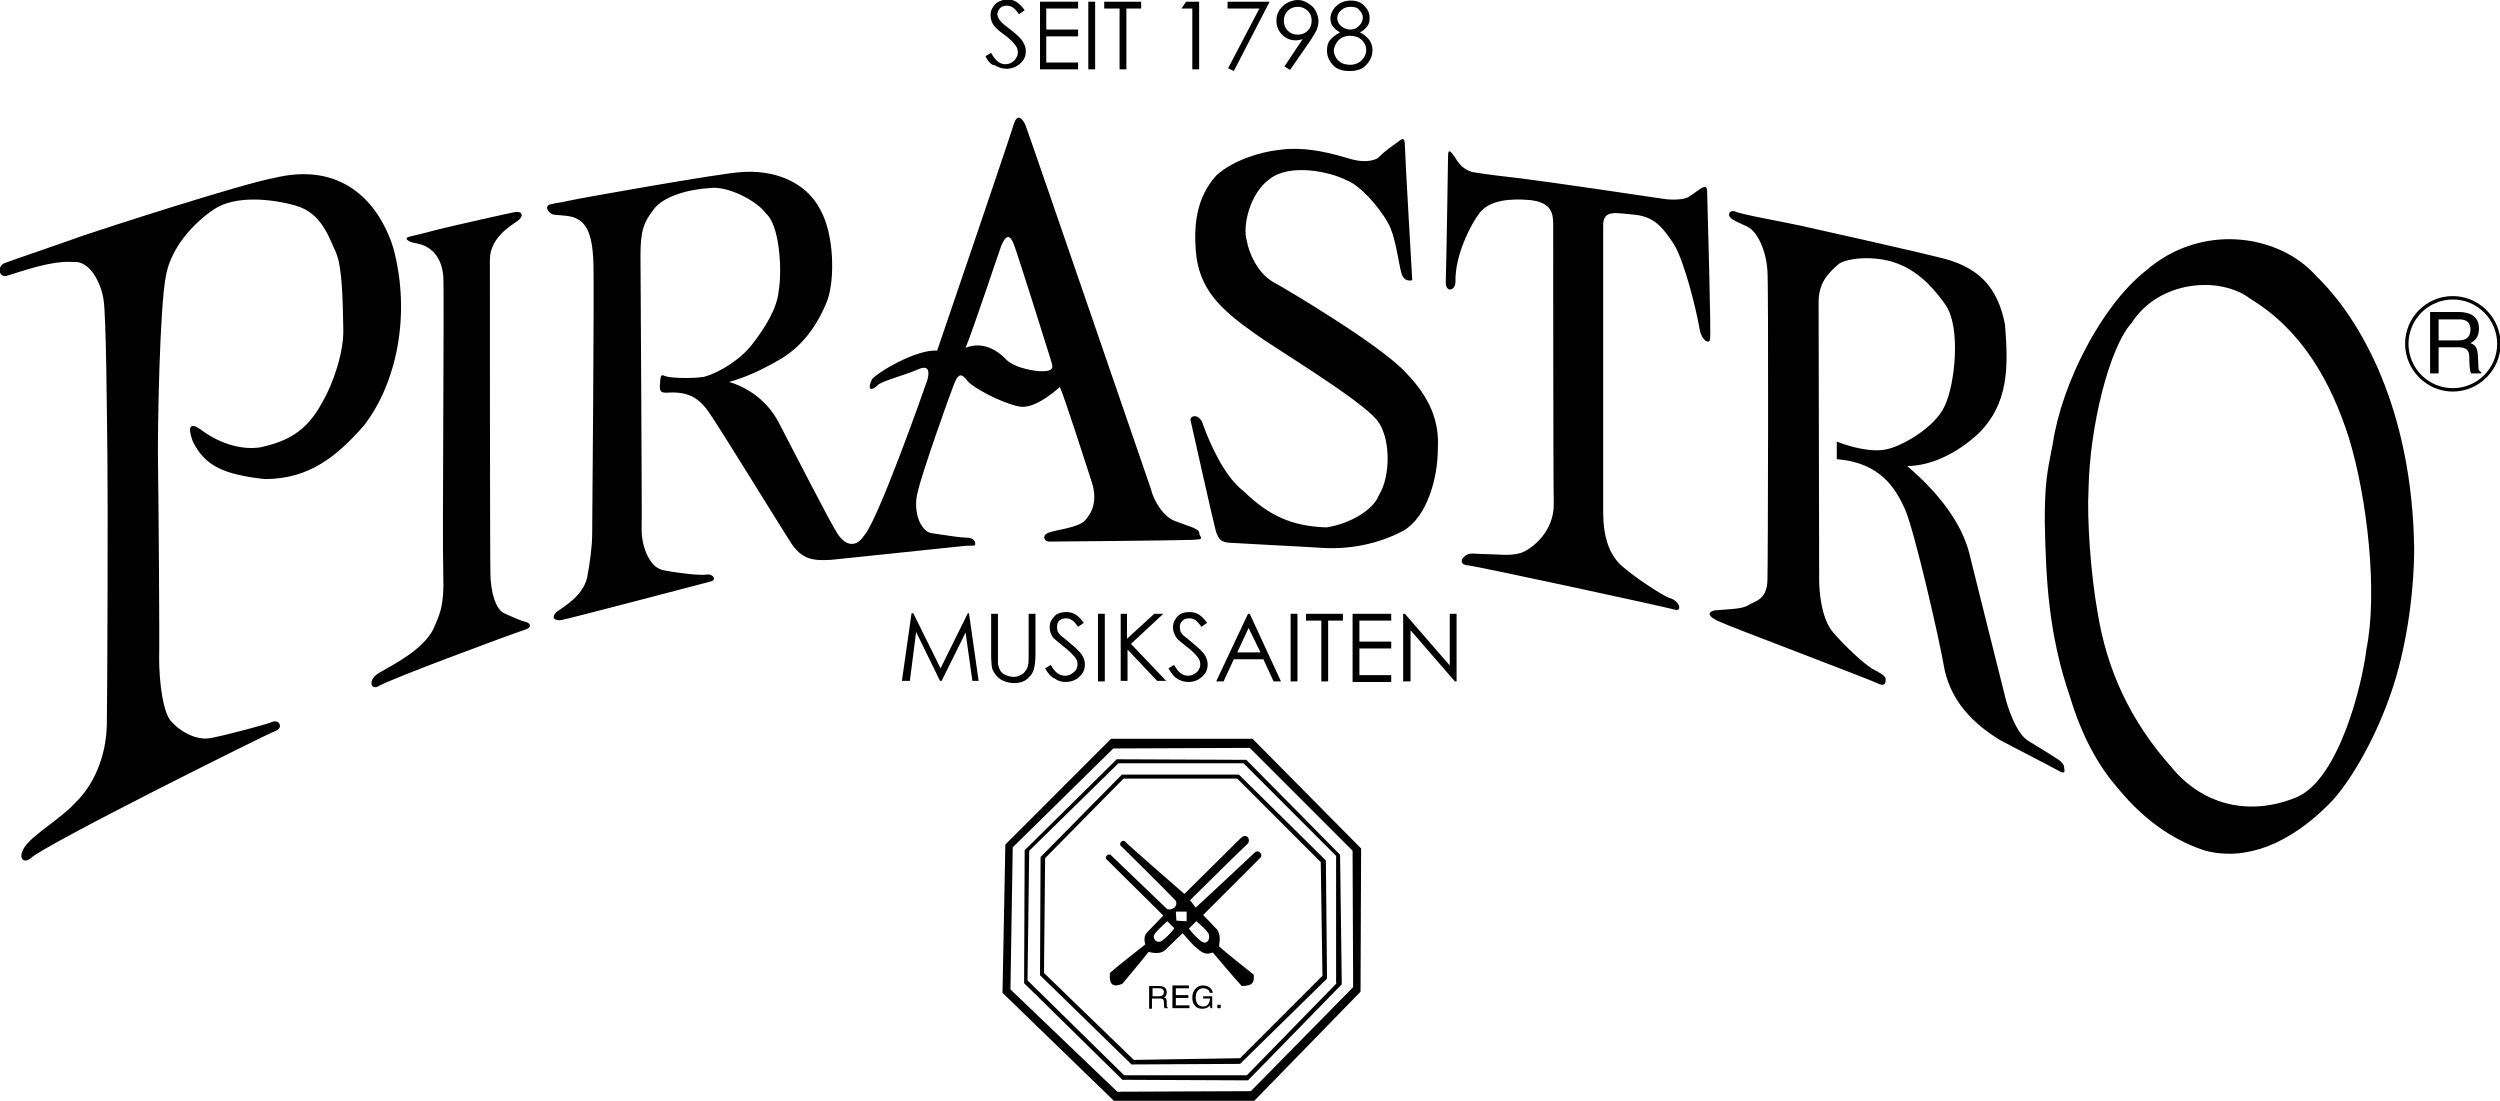 <?xml version="1.0" encoding="utf-8"?>
<!-- Generator: Adobe Illustrator 24.1.3, SVG Export Plug-In . SVG Version: 6.00 Build 0)  -->
<svg version="1.1" id="レイヤー_1" xmlns="http://www.w3.org/2000/svg" xmlns:xlink="http://www.w3.org/1999/xlink" x="0px"
	 y="0px" viewBox="0 0 439.9 193.7" style="enable-background:new 0 0 439.9 193.7;" xml:space="preserve">
<style type="text/css">
	.st0{fill-rule:evenodd;clip-rule:evenodd;}
</style>
<g>
	<g>
		<path class="st0" d="M14.5,41.5c3.5-1.2,28.2-9.2,33.8-10.2c11.5-2.8,18.2,3.8,20.9,12.3c3.2,11.9,0.5,23.9-5.1,31.2
			c-4.8,5.5-9.7,9.5-17.5,9.5C39.4,83.5,36,82,33.9,77.6c-1-2.7-0.3-3.2,1.3-2.1c3,2.3,7,3.8,10.7,3.2c4.4-1,8-2.6,10.8-7.9
			c2-3.4,3.9-9.1,3.7-13.2c-0.1-4.1-0.1-10.5-1.3-13.2c-1.2-2.6-2.5-6.9-7-8.2c-4.5-1.3-10.8-1.8-14.4,0.6
			c-3.6,2.4-7.6,6.7-8.5,11.7c-1.1,5.4-1.5,27.1-1.4,33c0.1,5.9,0.3,32.6,0.2,34.3c0,4.2,0.7,10,2.3,11.3c1.1,1.3,3.9,3.2,6.6,2.8
			c2.8-0.5,10.2-2.5,10.8-2.8c1.5-0.7,2.2,1,0.8,1.5c-1.4,0.5-41.2,20.3-43.2,22.5c-1.2,0.9-2.2-0.2-1-2c1.4-2.2,6.5-5.1,9-7.9
			c3-2.9,5.4-7.8,5.5-13.8c0.1-6.1,0.2-39.6,0.1-47c-0.1-7.4-0.2-25.2-0.7-27.8c-0.4-2.6-2.3-6.8-5.3-6.5c-4-0.3-9.5,1.8-11.6,2.4
			c-1.5,0.5-1.9-1.6-0.5-2.2C2.1,45.8,10.9,42.8,14.5,41.5L14.5,41.5z M77,40.4c2.8-0.7,12.6-2.9,13.7-3.1c1.1-0.2,1.7,0.7,0.2,1.7
			c-1.5,1-4.7,3.1-4.7,6.7c0,3.6,0,53,0.1,55.6c0.1,2.7,0.8,6,2.6,6.7c1.9,0.8,2.6,1.2,3.5,1.4c0.9,0.2,1.5,1-0.3,1.5
			c-1.9,0.6-24.3,8.9-25.6,9.9c-1.3,0.6-1.8-1.2,0.2-2.4c3.2-1.8,7.7-4.2,9.5-7.6c1-2.4,2-3.7,1.8-9.8c-0.2-6,0.2-49.9,0-52.4
			c-0.2-2.5-1.4-5.2-4.8-5.8c-1.3-0.2-2.4-0.9-1-1.2C73.6,41.3,74.3,41.1,77,40.4L77,40.4z M100.2,35.3c2.2-0.5,26.6-4.8,30-5
			c5.6-0.5,11.5,1.4,14.2,6.7c2.4,4.4,2.5,12.1,1.2,15.8c-1.8,4.6-4.6,8.4-8.8,10.7c-3,1.7-5.6,2.9-8.5,3.7c2.4,0.7,6.4,2.7,8.7,7.1
			c2,3.8,9.1,17.7,10.3,19.5c1.5,2.4,3.4,2.5,4.7,0.5c2.4-2.5,10.3-24.9,11.2-27.5c0.4-1.6,0.2-2.7-1.9-1.7c-2.1,0.9-6.3,2-6.9,2.7
			c-0.7,0.8-2,1.2-1-1c0.7-1.1,7.8-5.4,11.5-5.1c1.1-3.2,13-38.1,13.5-39.9c0.6-1.8,1.4-1.1,2,0.1c0.5,1.2,21.6,62.7,22.1,64.1
			c0.5,2.2,2.3,5,4.3,5.7c2,0.8,4.2,1.3,4.2,2c0.1,1,1.3,1.2-1.4,1.3c-2.7,0.1-23.8,0.3-24.9,0.3c-1.1,0-1.4-1.2-0.1-1.6
			c1.3-0.5,5-0.8,6.3-2.1c1.2-1.3,2.3-3.4,1.2-6.8c-1.1-3.4-4.8-14.9-5.6-16.7c-1.5,1.3-4.8,4-7.3,3.4c-3.3-0.7-8.1-3.4-8.9-4.4
			c-0.8-1-1.5-1.9-2.4,0.4c-0.9,2.3-5.7,15.8-6.4,19c-0.9,3.2,0.3,6.8,2.3,7.3c3.3,0.5,5.3,0.8,6.2,0.8c0.9,0,1.6,0.3,1.6,1.1
			c0,0.5-0.3,0.2-2.3,0.4c-2,0.2-20.9,2.2-23,2.4c-3.2,0.2-5.2,0-7.2-3.1c-2-3.1-12.8-20.7-14.4-22.9c-2.1-3.1-4.4-3.6-7.5-3.4
			c-1.4,0-1.1-0.8-1-2.4c0.1-0.9,0.4-0.7,0.9-0.5c1.3,0.4,5.1,0.4,6.8,0.1c2.9-0.8,6.6-3.2,8.6-5.9c2-2.6,4.2-6,4.5-9.1
			c0.7-4,0.1-11.8-2.2-13.7c-1.5-2.2-6.8-5-10-4.5c-4.5,0.3-8,1.7-9.5,3.4c-2.1,2.6-2.6,4.1-2.6,8.6c0,4.5,0.3,46.3,0.2,48.1
			c0,3,1.4,6.6,3.7,7.1c2.3,0.5,6.6,1,7.7,0.8c1.1-0.2,1.9,0.9,0.8,1.2c-1.1,0.3-25.1,6.6-26.3,6.8c-1.2,0.2-1.9-0.4-0.9-1.4
			c1.7-1.2,4.6-2.9,5.4-6c0.5-2.7,0.9-5.5,0.9-7.8c0-2.3,0.4-44.8,0.2-48c-0.2-5.1-1.4-7-3.6-7.7c-1.4-0.4-3.2-0.3-3.6-0.5
			c-0.9-0.4-1.3-1.4-0.5-1.7C98.2,35.6,98,35.8,100.2,35.3L100.2,35.3z M224.9,26.4c5.1-0.8,10.4,0.9,12.5,1.5
			c2.1,0.7,4.5,0.6,5.4-0.4c0.9-1,2.9-2.3,3.4-2.7c0.5-0.4,1-0.7,1,0.8c0,1.4,1.3,23.7,1.3,23.7s-1.4,0.5-1.9-1.2
			c-0.5-1.8-0.9-5.4-1.9-7.9c-1-2.5-5-7.5-7.8-8.5c-2.9-1.5-9.9-3-13.5-0.2c-3.6,2.6-4.8,8.5-4,10.9c0.3,1.9,1.8,5.6,4.6,7.2
			c2.9,1.6,19,11.2,23.3,15.9c4.3,4.4,6,8.6,5.7,13.5c0,5.3-2,12.1-6.1,14.4c-4.5,2.4-9.6,3.3-14.3,3c-4.7-0.3-15.1-0.8-16.3-0.9
			c-1.2-0.1-1.9-0.4-2.4-2.2c-0.5-1.8-4.2-18.5-4.4-19.3c-0.2-0.8,1.2-1.3,2,0.2c1.4,4,4,9.7,7.3,12.2c4.5,4.4,8.6,6.2,14.6,6.4
			c4-0.6,8.2-3,9.2-5.6c2.2-3.5,2.1-10.5-0.4-13.4c-3.3-3.8-17.5-12.3-21.4-15.1c-6.2-4.4-9.9-7.9-10.4-14.7
			c-0.3-4.2,0-9.1,3.6-13.1C217,28.1,222.1,26.7,224.9,26.4L224.9,26.4z M267.7,31.4c2.7,0.3,23.9,3.4,25.1,3.6
			c1.2,0.2,3.6,0.2,4.4-0.4c2.1-1.3,3.3-2.9,3.2-0.4c0.1,3.6,0.7,24.6,0.5,25.5c-0.1,0.9-1.4,0.3-1.8-1.6
			c-0.7-4.1-2.8-12.3-4.6-15.2c-1.9-2.8-3.3-4.7-6.7-5.1c-3.4-0.3-5.7-1-5.7,1.8c0,2.7,0,48.1,0,50.6c0,3.9,0.9,7.3,3.3,9.4
			c2.4,2.1,7,5.1,8.3,5.6c1.9,0.5,2.3,2.4,1.1,2.1c-1.7-0.5-35-7.7-36.4-7.8c-1.4-0.1-1.5-0.9-0.7-1.6c0.9-0.8,1.6-0.4,3.7-0.4
			c2.1,0,4.2,0.4,6.2-0.2c2-0.7,5.9-3.8,5.8-8.7c-0.1-4.8-0.1-47.6-0.1-49.2c0-2.1-0.5-3.8-4.1-4.2c-3.5-0.3-7,0-8.8,2.2
			c-1.5,1.9-4.4,7.4-4.3,12.2c0,1.6-1.8,2-1.7-0.1c0.1-2.6,0.4-21.2,0.4-22c0-1.7,0.7-0.5,1.1,0c0.4,0.5,1,2.2,3.3,2.8
			C261.7,30.7,265,31.1,267.7,31.4L267.7,31.4z M316.8,39.7c3.2,0.7,21,4.7,24,5.5c7.4,1.6,10.7,5.3,12,11.9
			c0.6,7.4,0.7,14-4.8,19.3c-3.7,3.4-8.3,5.6-12.4,5.6c2.4,2.1,9,7.9,10.9,15.3c1.3,5.3,5.6,22.4,6.2,24.8c0.5,2.4,2.1,6.9,4.1,8.2
			c2,1.2,4.7,2.9,5.3,3.3c0.5,0.3,1.1,0.9,1.1,1.4c0,0.5,0.5,1.5-1.2,0.5c-1.8-1-8.1-4.2-10.1-5.3c-4.6-2.8-8.4-6.6-9.7-12.2
			c-1.1-6.3-5.4-24.8-7-28.4c-1.6-3.5-4.2-8.2-12-8.8c0-1.3,0-3.1,0-3.1c2.5,1,6.4,2,9,1.3c2.6-0.6,8.3-3.8,10-7.6
			c1.8-3.7,2.9-13.9,0.1-17.8c-1.4-2-4.1-5.5-8.1-7.1c-3.8-1.6-8.9-1.2-10.6-0.1c-2.1,1.8-3.6,3.5-3.6,6.8c0,3.3,0.1,47.1,0.1,48.8
			c0,1.8,0.3,6.7,2.4,9.2c2.1,2.5,5.7,5.8,7,6.5c1.3,0.7,2.3,1.2,2.3,1.8c0,0.5,0,1.4-1.3,0.8c-1.3-0.7-26.3-10.1-27.9-10.9
			c-2.3-1-2.1-1.7-0.9-2c2.1-0.2,4.9-0.2,5.9-0.9c1-0.7,3.3-0.8,3.4-4.4c0.1-3.6,0.2-52.1,0-54.4c-0.2-3.5-1.7-6.9-3.5-7.8
			c-1.9-0.9-2.5-1.1-3-1.6c-0.5-0.4-0.3-1.4,0.8-1.1C306.2,37.7,313.6,39,316.8,39.7L316.8,39.7z M361.2,78.1
			c1.6-10.7,8.6-24.3,16.3-30.4c9.8-8.6,23.5-6.5,30,0.8c8,7.7,17,23.7,17.3,48.2c0,5.7-0.9,15.5-3.7,24.1
			c-3.1,9.6-8.2,17.8-11.6,21c-6.5,6.4-14,9.8-21.4,7.9c-4.4-1.4-10.1-4.4-15.6-11.2c-4.3-4.9-6.9-11.3-8.2-15.7
			c-3.9-11.3-4.3-21-4.5-31.1C359.8,85.1,360.2,83.1,361.2,78.1L361.2,78.1z M367.5,86c0.2-10.8,3.6-24.8,7.6-29.2
			c4.8-7.5,15.6-8.3,20.9-4.2c9.1,5.5,14.2,14.7,17.3,24.4c3.3,10.8,5.1,27.4,3.1,37.2c-0.7,6-4.7,22.6-12.1,26
			c-8.5,3.6-16.8,1.4-22.2-5.2c-7.4-8.3-11.4-17.3-13-27.2C367.9,101.1,367.2,91.5,367.5,86L367.5,86z M176.2,43.2
			c0.8-1.9,1.5-2,2.2-0.2c0.7,1.8,6,18.7,6.4,20c0.3,1.3,1.3,2.5-2.1,2.3c-1.9-0.2-4.3-0.8-5.5-1.9c-2-2.1-4.5-3.3-7.3-2.2
			C171.2,58.1,175.5,45.1,176.2,43.2L176.2,43.2z"/>
		<g>
			<path d="M173.4,9.9l1-0.6c0.7,1.3,1.5,2,2.5,2c0.4,0,0.8-0.1,1.1-0.3c0.3-0.2,0.6-0.4,0.8-0.8c0.2-0.3,0.3-0.6,0.3-1
				c0-0.4-0.1-0.8-0.4-1.2c-0.4-0.5-1-1.2-2-1.9c-1-0.7-1.6-1.3-1.8-1.6c-0.4-0.5-0.6-1.2-0.6-1.8c0-0.5,0.1-1,0.4-1.4
				c0.2-0.4,0.6-0.8,1-1c0.5-0.2,0.9-0.4,1.5-0.4c0.6,0,1.1,0.1,1.6,0.4c0.5,0.3,1,0.8,1.5,1.5l-1,0.7c-0.4-0.6-0.8-1-1.1-1.2
				c-0.3-0.2-0.7-0.3-1-0.3c-0.5,0-0.9,0.1-1.2,0.4c-0.3,0.3-0.5,0.7-0.5,1.1c0,0.3,0.1,0.5,0.2,0.7c0.1,0.2,0.3,0.5,0.6,0.8
				c0.2,0.2,0.7,0.6,1.5,1.2c1,0.8,1.7,1.4,2.1,2c0.4,0.6,0.6,1.2,0.6,1.8c0,0.9-0.3,1.6-1,2.2c-0.7,0.6-1.5,0.9-2.4,0.9
				c-0.7,0-1.4-0.2-2-0.6C174.5,11.5,173.9,10.9,173.4,9.9z"/>
			<path d="M182.9,0.3h6.8v1.2h-5.6v3.7h5.6v1.2h-5.6V11h5.6v1.2h-6.7V0.3z"/>
			<path d="M191.5,0.3h1.2v11.9h-1.2V0.3z"/>
			<path d="M194.3,1.5V0.3h6.5v1.2h-2.6v10.7h-1.2V1.5H194.3z"/>
			<path d="M208.7,0.3h2.3v11.9h-1.2V1.5h-1.9L208.7,0.3z"/>
			<path d="M215.9,0.3h7.5l-6.3,12.2l-1-0.5l5.5-10.5h-5.6V0.3z"/>
			<path d="M226.6,5.4c-0.5-0.5-0.7-1.1-0.7-1.8c0-0.7,0.3-1.3,0.7-1.7c0.5-0.5,1.1-0.7,1.8-0.7c0.7,0,1.3,0.3,1.7,0.7
				c0.5,0.5,0.7,1.1,0.7,1.7c0,0.7-0.2,1.3-0.7,1.8c-0.5,0.5-1.1,0.7-1.8,0.7C227.7,6.1,227.1,5.9,226.6,5.4z M230.6,7.1
				c0.5-0.8,0.9-1.4,1.1-1.9c0.2-0.5,0.3-1,0.3-1.5c0-0.6-0.2-1.2-0.5-1.8c-0.3-0.6-0.8-1-1.3-1.3C229.6,0.2,229,0,228.4,0
				c-0.7,0-1.3,0.2-1.9,0.5c-0.6,0.3-1,0.8-1.4,1.3c-0.3,0.5-0.5,1.1-0.5,1.8c0,1,0.3,1.8,1,2.5c0.7,0.7,1.5,1,2.4,1
				c0.4,0,0.8-0.1,1.2-0.2l-3.2,4.8l1,0.6L230.6,7.1z"/>
			<path d="M239.2,1.8c0.4,0.4,0.6,0.8,0.6,1.3c0,0.3-0.1,0.7-0.3,1c-0.2,0.3-0.5,0.6-0.8,0.8c-0.3,0.2-0.7,0.3-1.1,0.3
				c-0.6,0-1.1-0.2-1.6-0.6c-0.5-0.4-0.7-0.9-0.7-1.4c0-0.5,0.2-1,0.7-1.4c0.4-0.4,1-0.6,1.6-0.6C238.3,1.2,238.9,1.3,239.2,1.8z
				 M240.6,4.6c0.3-0.4,0.4-0.9,0.4-1.4c0-0.5-0.1-1.1-0.4-1.5c-0.3-0.5-0.7-0.9-1.2-1.2c-0.5-0.3-1.1-0.4-1.7-0.4
				c-0.6,0-1.2,0.1-1.8,0.4c-0.5,0.3-1,0.7-1.3,1.2c-0.3,0.5-0.5,1-0.5,1.5c0,0.5,0.1,1,0.4,1.4c0.3,0.4,0.7,0.8,1.3,1.1
				c-0.8,0.4-1.4,0.9-1.8,1.4c-0.4,0.5-0.5,1.1-0.5,1.8c0,0.9,0.3,1.7,1,2.5c0.7,0.8,1.7,1.1,3,1.1c1.4,0,2.4-0.4,3.1-1.3
				c0.6-0.7,0.9-1.5,0.9-2.4c0-0.7-0.2-1.2-0.5-1.7c-0.4-0.5-0.9-1-1.7-1.4C239.9,5.4,240.3,5,240.6,4.6z M239.6,7
				c0.5,0.5,0.8,1.1,0.8,1.8c0,0.7-0.3,1.3-0.8,1.8c-0.5,0.5-1.2,0.8-2,0.8c-0.5,0-1.1-0.1-1.5-0.3c-0.4-0.2-0.7-0.5-1-0.9
				c-0.2-0.4-0.4-0.8-0.4-1.2c0-0.7,0.3-1.3,0.8-1.9c0.5-0.5,1.2-0.8,2-0.8C238.4,6.3,239,6.5,239.6,7z"/>
		</g>
		<g>
			<path d="M158.7,119.8l1.7-11.9h0.3l4.8,9.7l4.8-9.7h0.2l1.7,11.9h-1.1l-1.2-8.5l-4.2,8.5h-0.3l-4.2-8.6l-1.1,8.6H158.7z"/>
			<path d="M174.4,108h1.2v7.2c0,0.8,0,1.3,0,1.6c0.1,0.5,0.2,0.8,0.4,1.2c0.2,0.3,0.5,0.6,1,0.8c0.5,0.2,0.9,0.3,1.4,0.3
				c0.4,0,0.8-0.1,1.1-0.3c0.4-0.1,0.7-0.4,0.9-0.7c0.3-0.3,0.4-0.6,0.5-1.1c0.1-0.3,0.1-0.9,0.1-1.8V108h1.2v7.2
				c0,1-0.1,1.9-0.3,2.6c-0.2,0.7-0.6,1.2-1.2,1.7c-0.6,0.5-1.4,0.7-2.3,0.7c-0.9,0-1.8-0.3-2.4-0.7c-0.7-0.5-1.1-1.1-1.4-1.8
				c-0.1-0.4-0.2-1.3-0.2-2.5V108z"/>
			<path d="M183.9,117.6l1-0.6c0.7,1.3,1.5,1.9,2.5,1.9c0.4,0,0.8-0.1,1.1-0.3c0.3-0.2,0.6-0.4,0.8-0.7c0.2-0.3,0.3-0.7,0.3-1
				c0-0.4-0.1-0.8-0.4-1.2c-0.4-0.5-1.1-1.2-2-1.9c-1-0.8-1.6-1.3-1.9-1.6c-0.4-0.6-0.6-1.2-0.6-1.8c0-0.5,0.1-1,0.4-1.4
				c0.3-0.4,0.6-0.8,1-1c0.5-0.2,0.9-0.3,1.5-0.3c0.6,0,1.1,0.1,1.6,0.4c0.5,0.3,1,0.8,1.5,1.5l-1,0.7c-0.4-0.6-0.8-1-1.1-1.2
				c-0.3-0.2-0.6-0.3-1-0.3c-0.5,0-0.9,0.1-1.2,0.4c-0.3,0.3-0.4,0.6-0.4,1.1c0,0.3,0,0.5,0.1,0.8c0.1,0.2,0.3,0.5,0.6,0.8
				c0.2,0.1,0.7,0.5,1.5,1.2c1,0.8,1.7,1.5,2.1,2c0.4,0.6,0.6,1.2,0.6,1.8c0,0.9-0.3,1.6-1,2.2c-0.6,0.6-1.5,0.9-2.4,0.9
				c-0.7,0-1.4-0.2-1.9-0.6C185,119.2,184.4,118.5,183.9,117.6z"/>
			<path d="M193.2,108h1.2v11.9h-1.2V108z"/>
			<path d="M197.1,108h1.2v4.4l4.8-4.4h1.6l-5.7,5.3l6.2,6.5h-1.6l-5.2-5.5v5.5h-1.2V108z"/>
			<path d="M205.6,117.6l1-0.6c0.7,1.3,1.5,1.9,2.4,1.9c0.4,0,0.8-0.1,1.1-0.3c0.4-0.2,0.6-0.4,0.8-0.7c0.2-0.3,0.3-0.7,0.3-1
				c0-0.4-0.1-0.8-0.4-1.2c-0.4-0.5-1-1.2-2-1.9c-1-0.8-1.6-1.3-1.8-1.6c-0.4-0.6-0.6-1.2-0.6-1.8c0-0.5,0.1-1,0.4-1.4
				c0.2-0.4,0.6-0.8,1-1c0.4-0.2,0.9-0.3,1.5-0.3c0.6,0,1.1,0.1,1.6,0.4c0.5,0.3,1,0.8,1.5,1.5l-1,0.7c-0.4-0.6-0.8-1-1.1-1.2
				c-0.3-0.2-0.6-0.3-1-0.3c-0.5,0-0.9,0.1-1.2,0.4c-0.3,0.3-0.5,0.6-0.5,1.1c0,0.3,0.1,0.5,0.1,0.8c0.1,0.2,0.3,0.5,0.6,0.8
				c0.2,0.1,0.7,0.5,1.5,1.2c1,0.8,1.7,1.5,2.1,2c0.4,0.6,0.6,1.2,0.6,1.8c0,0.9-0.3,1.6-1,2.2c-0.7,0.6-1.4,0.9-2.4,0.9
				c-0.7,0-1.4-0.2-2-0.6C206.7,119.2,206.1,118.5,205.6,117.6z"/>
			<path d="M221.8,114.8h-4.1l2-4.3L221.8,114.8z M219.6,108l-5.6,11.9h1.3l1.8-3.9h5.2l1.8,3.9h1.3l-5.5-11.9H219.6z"/>
			<path d="M227.1,108h1.2v11.9h-1.2V108z"/>
			<path d="M229.8,109.2V108h6.5v1.2h-2.6v10.7h-1.2v-10.7H229.8z"/>
			<path d="M238,108h6.8v1.2h-5.6v3.7h5.6v1.2h-5.6v4.7h5.6v1.2H238V108z"/>
			<path d="M246.9,119.8V108h0.3l7.9,9.1V108h1.2v11.9h-0.3l-7.8-9v9H246.9z"/>
		</g>
		<g>
			<path d="M429.1,56.2h3.6c0.7,0,2,0.1,2,1.8c0,1.6-1.1,1.9-2.2,1.9h-3.4V56.2z M429.1,61.1h3.5c1.8,0,1.9,1,1.9,1.9
				c0,0.4,0,2,0.3,2.7h1.8v-0.2c-0.5-0.3-0.5-0.5-0.5-1.1l-0.1-2c-0.1-1.5-0.7-1.8-1.3-2c0.7-0.4,1.5-1,1.5-2.6
				c0-2.3-1.8-2.9-3.6-2.9h-5v10.8h1.5V61.1z"/>
			<path d="M423.2,60.5c0,4.6,3.8,8.4,8.4,8.4c4.6,0,8.4-3.8,8.4-8.4c0-4.6-3.8-8.4-8.4-8.4C426.9,52.1,423.2,55.9,423.2,60.5z
				 M423.8,60.5c0-4.3,3.5-7.8,7.8-7.8c4.3,0,7.8,3.5,7.8,7.8c0,4.3-3.5,7.8-7.8,7.8C427.3,68.3,423.8,64.8,423.8,60.5z"/>
		</g>
		<g>
			<path class="st0" d="M220.4,130h-24.9l-18.6,18.6l-0.5,26.1l19.6,19l24.7,0l18.7-19.2l0.1-25.2L220.4,130L220.4,130z M220.1,192
				l-23.5,0.1l-18.8-18l0.4-25l17.7-17.4l24-0.1l18.1,18.1l0.1,24L220.1,192L220.1,192z M219.3,133.7l-22.8-0.1l-16.2,16l-0.1,23.4
				l17.3,17l22.1,0.1l16.5-16.9l-0.3-22.8L219.3,133.7L219.3,133.7z M235.2,173l-15.8,16.2h-21.6l-17-16.7l0.3-22.8l15.7-15.4h22
				l16.3,16.3V173L235.2,173z M197.4,136.3l-14.3,14.5l-0.1,20.8l16.1,15.7l19.1-0.1l15.3-15l-0.2-20.8l-15.3-15.1L197.4,136.3
				L197.4,136.3z M232.7,171.7l-14.5,14.5l-18.7,0.3l-15.8-15.3l0.2-20.2l13.8-14l20,0l14.7,14.7L232.7,171.7L232.7,171.7z
				 M198,148.1c-0.4-0.5-1.3,0.3-0.7,0.8c0,0,8.4,8.3,9.5,9.5c0.7,1-0.7,2-1.5,1.5c0,0-9.3-8.9-9.8-9.4c-0.5-0.5-1.3,0.4-0.7,0.8
				l9.9,9.8c0,0-2.1,2.2-2.7,2.8c-0.7,0.7-0.7,1.3-0.5,2.3c0,0-5,3.9-6.2,5c-0.2,2.1,0.6,2.6,2.2,1.9c0,0,4.1-4.9,4.6-5.6
				c1.6,0.4,2.6,0.2,3.3-0.7c0.5-0.5,2.7-2.6,2.7-2.6s2,2.4,2.6,2.7c1.1,1.1,1.9,1,2.7,0.7c0,0,4.3,5.1,5.1,5.9c2.1,0,2.2-0.8,2.1-2
				c0,0-5.2-4.1-6.1-5c0.2-1.4,0.2-2-0.3-2.9c-0.4-0.4-2.5-2.6-2.5-2.6s9.6-9.6,10.1-10.1c0.5-0.5-0.3-1.5-1-0.9
				c-0.7,0.7-10.4,9.7-10.4,9.7l-1-1.3c0,0,9.4-9.3,10.1-9.9c0.7-0.7-0.1-2-1.1-1.1c-0.9,0.9-10,9.9-10,9.9S198.4,148.6,198,148.1
				L198,148.1z M204.5,165.5c-0.9,0.7-1.9-0.4-1.3-1.2c0.6-0.8,2.2-2.2,2.2-2.2l1.2,1.2C206.7,163.4,205.5,164.8,204.5,165.5
				L204.5,165.5z M210.5,162.1c0,0,1.6,1.3,2.1,2.1c0.5,0.7-0.1,2.4-1.4,1.3c-1.3-1.1-2-2.1-2-2.1L210.5,162.1L210.5,162.1z
				 M208.8,162.1l-1.8-0.1l-0.1-1.6l1.9,0L208.8,162.1L208.8,162.1z"/>
			<path d="M202.8,173.9h1.3c0.2,0,0.7,0.1,0.7,0.7c0,0.5-0.4,0.7-0.8,0.7h-1.2V173.9z M202.8,175.7h1.3c0.7,0,0.7,0.4,0.7,0.7
				c0,0.1,0,0.7,0.1,1h0.6v-0.1c-0.2-0.1-0.2-0.2-0.2-0.4l0-0.7c0-0.5-0.2-0.6-0.5-0.7c0.3-0.1,0.5-0.4,0.5-0.9
				c0-0.9-0.7-1.1-1.3-1.1h-1.8v4h0.5V175.7z"/>
			<path d="M209.2,177.4h-2.9v-4h2.9v0.5h-2.3v1.2h2.2v0.5h-2.2v1.3h2.4V177.4z"/>
			<path d="M211.6,175.3h1.7v2.1H213l-0.1-0.5c-0.3,0.4-0.8,0.6-1.3,0.6c-0.7,0-1-0.2-1.2-0.4c-0.6-0.6-0.6-1.2-0.6-1.6
				c0-1,0.6-2.1,1.9-2.1c0.7,0,1.6,0.4,1.7,1.3h-0.5c-0.2-0.7-0.8-0.8-1.2-0.8c-0.7,0-1.3,0.5-1.3,1.6c0,0.8,0.3,1.6,1.3,1.6
				c0.2,0,0.5,0,0.8-0.3c0.3-0.3,0.4-0.7,0.4-1.1h-1.2V175.3z"/>
			<path d="M214.8,177.4h-0.6v-0.6h0.6V177.4z"/>
		</g>
	</g>
</g>
</svg>
